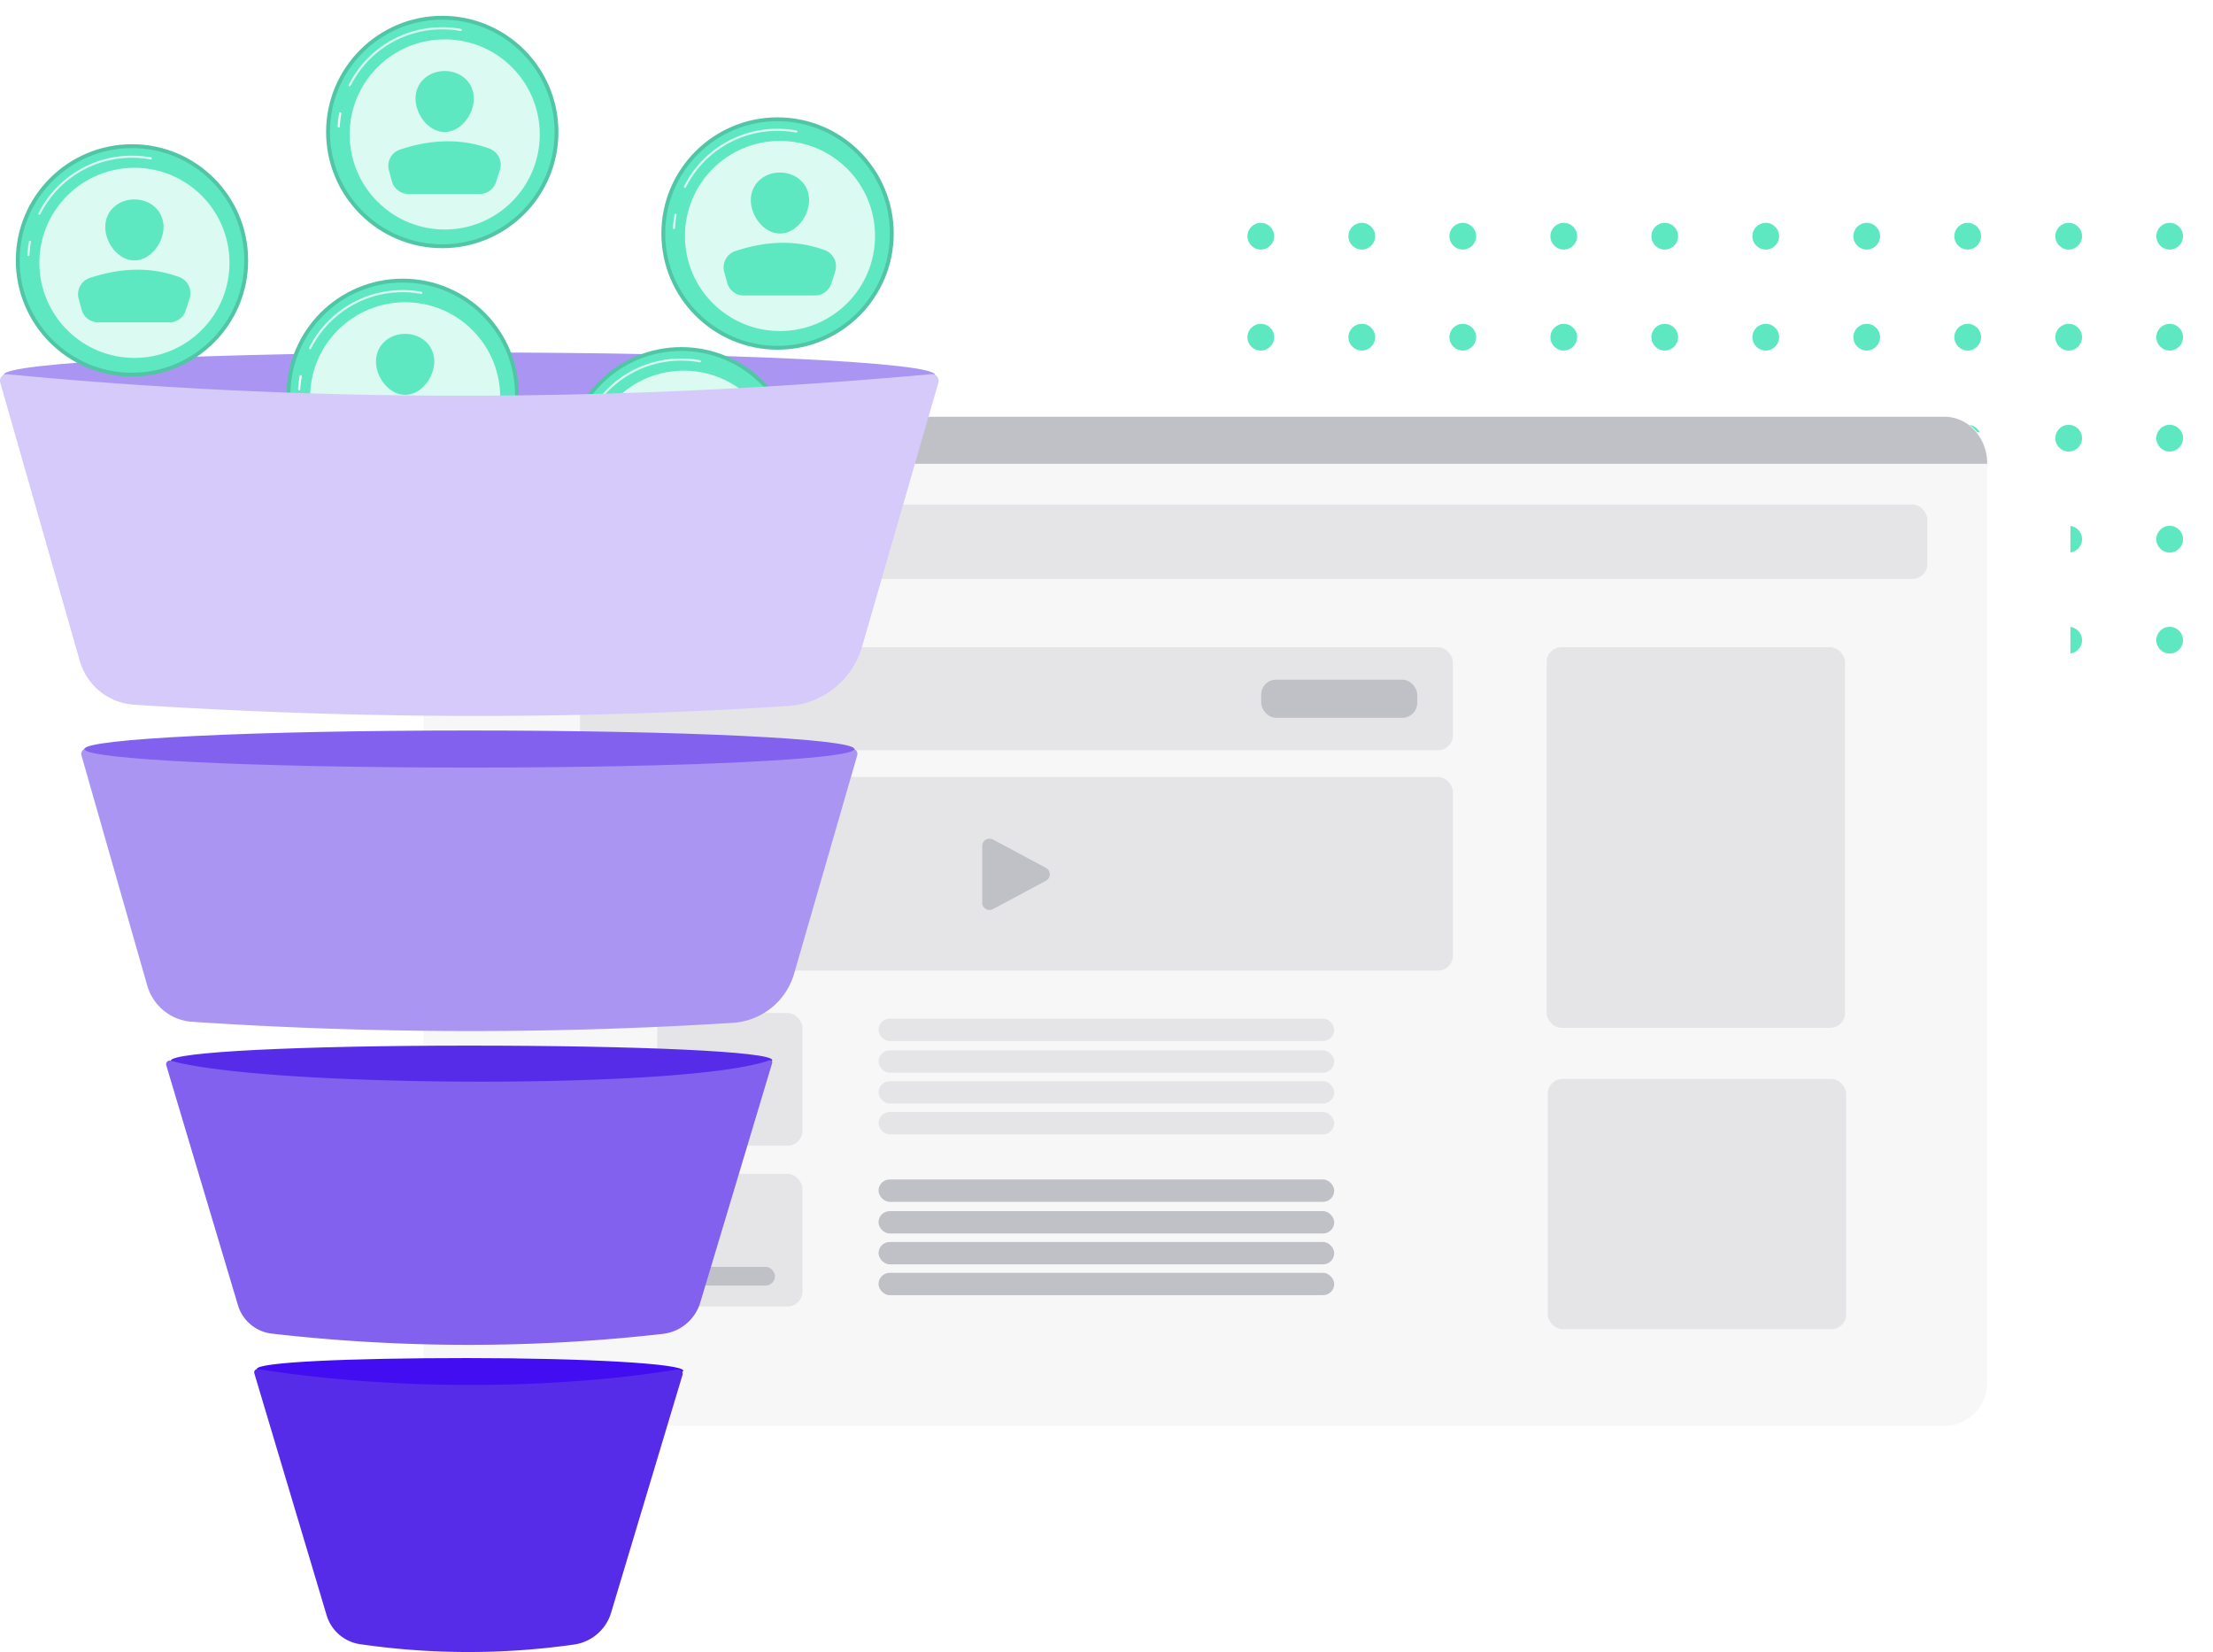 <?xml version="1.0" encoding="utf-8"?>
<svg xmlns="http://www.w3.org/2000/svg" xmlns:xlink="http://www.w3.org/1999/xlink" width="745.085" height="556.136" viewBox="0 0 745.085 556.136">
  <defs>
    <clipPath id="clip-path">
      <rect width="316.505" height="154.236" fill="none"/>
    </clipPath>
    <filter id="Rectangle_2228" x="99.085" y="97.525" width="646" height="458" filterUnits="userSpaceOnUse">
      <feOffset dx="16" dy="16" input="SourceAlpha"/>
      <feGaussianBlur stdDeviation="16" result="blur"/>
      <feFlood flood-opacity="0.102"/>
      <feComposite operator="in" in2="blur"/>
      <feComposite in="SourceGraphic"/>
    </filter>
  </defs>
  <g id="funnel_conversion" transform="translate(-549.25 -298.039)">
    <g id="Pattern_Dot_Vert" data-name="Pattern Dot Vert" transform="translate(969.25 373.054)">
      <g id="Grille_de_répétition_39" data-name="Grille de répétition 39" clip-path="url(#clip-path)">
        <g transform="translate(-655 -193)">
          <circle id="Ellipse_8" data-name="Ellipse 8" cx="4.5" cy="4.5" r="4.5" transform="translate(655 193)" fill="#5de8c1"/>
        </g>
        <g transform="translate(-621 -193)">
          <circle id="Ellipse_8-2" data-name="Ellipse 8" cx="4.5" cy="4.5" r="4.5" transform="translate(655 193)" fill="#5de8c1"/>
        </g>
        <g transform="translate(-587 -193)">
          <circle id="Ellipse_8-3" data-name="Ellipse 8" cx="4.5" cy="4.5" r="4.5" transform="translate(655 193)" fill="#5de8c1"/>
        </g>
        <g transform="translate(-553 -193)">
          <circle id="Ellipse_8-4" data-name="Ellipse 8" cx="4.5" cy="4.5" r="4.5" transform="translate(655 193)" fill="#5de8c1"/>
        </g>
        <g transform="translate(-519 -193)">
          <circle id="Ellipse_8-5" data-name="Ellipse 8" cx="4.5" cy="4.5" r="4.5" transform="translate(655 193)" fill="#5de8c1"/>
        </g>
        <g transform="translate(-485 -193)">
          <circle id="Ellipse_8-6" data-name="Ellipse 8" cx="4.5" cy="4.5" r="4.5" transform="translate(655 193)" fill="#5de8c1"/>
        </g>
        <g transform="translate(-451 -193)">
          <circle id="Ellipse_8-7" data-name="Ellipse 8" cx="4.5" cy="4.5" r="4.5" transform="translate(655 193)" fill="#5de8c1"/>
        </g>
        <g transform="translate(-417 -193)">
          <circle id="Ellipse_8-8" data-name="Ellipse 8" cx="4.5" cy="4.5" r="4.5" transform="translate(655 193)" fill="#5de8c1"/>
        </g>
        <g transform="translate(-383 -193)">
          <circle id="Ellipse_8-9" data-name="Ellipse 8" cx="4.5" cy="4.5" r="4.5" transform="translate(655 193)" fill="#5de8c1"/>
        </g>
        <g transform="translate(-349 -193)">
          <circle id="Ellipse_8-10" data-name="Ellipse 8" cx="4.5" cy="4.5" r="4.5" transform="translate(655 193)" fill="#5de8c1"/>
        </g>
        <g transform="translate(-655 -159)">
          <circle id="Ellipse_8-11" data-name="Ellipse 8" cx="4.5" cy="4.5" r="4.5" transform="translate(655 193)" fill="#5de8c1"/>
        </g>
        <g transform="translate(-621 -159)">
          <circle id="Ellipse_8-12" data-name="Ellipse 8" cx="4.5" cy="4.5" r="4.5" transform="translate(655 193)" fill="#5de8c1"/>
        </g>
        <g transform="translate(-587 -159)">
          <circle id="Ellipse_8-13" data-name="Ellipse 8" cx="4.5" cy="4.5" r="4.5" transform="translate(655 193)" fill="#5de8c1"/>
        </g>
        <g transform="translate(-553 -159)">
          <circle id="Ellipse_8-14" data-name="Ellipse 8" cx="4.5" cy="4.5" r="4.5" transform="translate(655 193)" fill="#5de8c1"/>
        </g>
        <g transform="translate(-519 -159)">
          <circle id="Ellipse_8-15" data-name="Ellipse 8" cx="4.5" cy="4.5" r="4.5" transform="translate(655 193)" fill="#5de8c1"/>
        </g>
        <g transform="translate(-485 -159)">
          <circle id="Ellipse_8-16" data-name="Ellipse 8" cx="4.5" cy="4.5" r="4.5" transform="translate(655 193)" fill="#5de8c1"/>
        </g>
        <g transform="translate(-451 -159)">
          <circle id="Ellipse_8-17" data-name="Ellipse 8" cx="4.5" cy="4.5" r="4.5" transform="translate(655 193)" fill="#5de8c1"/>
        </g>
        <g transform="translate(-417 -159)">
          <circle id="Ellipse_8-18" data-name="Ellipse 8" cx="4.5" cy="4.5" r="4.5" transform="translate(655 193)" fill="#5de8c1"/>
        </g>
        <g transform="translate(-383 -159)">
          <circle id="Ellipse_8-19" data-name="Ellipse 8" cx="4.5" cy="4.5" r="4.5" transform="translate(655 193)" fill="#5de8c1"/>
        </g>
        <g transform="translate(-349 -159)">
          <circle id="Ellipse_8-20" data-name="Ellipse 8" cx="4.5" cy="4.5" r="4.5" transform="translate(655 193)" fill="#5de8c1"/>
        </g>
        <g transform="translate(-655 -125)">
          <circle id="Ellipse_8-21" data-name="Ellipse 8" cx="4.5" cy="4.5" r="4.5" transform="translate(655 193)" fill="#5de8c1"/>
        </g>
        <g transform="translate(-621 -125)">
          <circle id="Ellipse_8-22" data-name="Ellipse 8" cx="4.5" cy="4.5" r="4.5" transform="translate(655 193)" fill="#5de8c1"/>
        </g>
        <g transform="translate(-587 -125)">
          <circle id="Ellipse_8-23" data-name="Ellipse 8" cx="4.5" cy="4.5" r="4.5" transform="translate(655 193)" fill="#5de8c1"/>
        </g>
        <g transform="translate(-553 -125)">
          <circle id="Ellipse_8-24" data-name="Ellipse 8" cx="4.5" cy="4.5" r="4.5" transform="translate(655 193)" fill="#5de8c1"/>
        </g>
        <g transform="translate(-519 -125)">
          <circle id="Ellipse_8-25" data-name="Ellipse 8" cx="4.5" cy="4.5" r="4.5" transform="translate(655 193)" fill="#5de8c1"/>
        </g>
        <g transform="translate(-485 -125)">
          <circle id="Ellipse_8-26" data-name="Ellipse 8" cx="4.5" cy="4.5" r="4.5" transform="translate(655 193)" fill="#5de8c1"/>
        </g>
        <g transform="translate(-451 -125)">
          <circle id="Ellipse_8-27" data-name="Ellipse 8" cx="4.5" cy="4.5" r="4.5" transform="translate(655 193)" fill="#5de8c1"/>
        </g>
        <g transform="translate(-417 -125)">
          <circle id="Ellipse_8-28" data-name="Ellipse 8" cx="4.5" cy="4.5" r="4.5" transform="translate(655 193)" fill="#5de8c1"/>
        </g>
        <g transform="translate(-383 -125)">
          <circle id="Ellipse_8-29" data-name="Ellipse 8" cx="4.5" cy="4.5" r="4.5" transform="translate(655 193)" fill="#5de8c1"/>
        </g>
        <g transform="translate(-349 -125)">
          <circle id="Ellipse_8-30" data-name="Ellipse 8" cx="4.5" cy="4.5" r="4.5" transform="translate(655 193)" fill="#5de8c1"/>
        </g>
        <g transform="translate(-655 -91)">
          <circle id="Ellipse_8-31" data-name="Ellipse 8" cx="4.5" cy="4.5" r="4.5" transform="translate(655 193)" fill="#5de8c1"/>
        </g>
        <g transform="translate(-621 -91)">
          <circle id="Ellipse_8-32" data-name="Ellipse 8" cx="4.5" cy="4.5" r="4.5" transform="translate(655 193)" fill="#5de8c1"/>
        </g>
        <g transform="translate(-587 -91)">
          <circle id="Ellipse_8-33" data-name="Ellipse 8" cx="4.5" cy="4.5" r="4.5" transform="translate(655 193)" fill="#5de8c1"/>
        </g>
        <g transform="translate(-553 -91)">
          <circle id="Ellipse_8-34" data-name="Ellipse 8" cx="4.5" cy="4.5" r="4.5" transform="translate(655 193)" fill="#5de8c1"/>
        </g>
        <g transform="translate(-519 -91)">
          <circle id="Ellipse_8-35" data-name="Ellipse 8" cx="4.5" cy="4.5" r="4.5" transform="translate(655 193)" fill="#5de8c1"/>
        </g>
        <g transform="translate(-485 -91)">
          <circle id="Ellipse_8-36" data-name="Ellipse 8" cx="4.5" cy="4.5" r="4.5" transform="translate(655 193)" fill="#5de8c1"/>
        </g>
        <g transform="translate(-451 -91)">
          <circle id="Ellipse_8-37" data-name="Ellipse 8" cx="4.5" cy="4.5" r="4.5" transform="translate(655 193)" fill="#5de8c1"/>
        </g>
        <g transform="translate(-417 -91)">
          <circle id="Ellipse_8-38" data-name="Ellipse 8" cx="4.5" cy="4.5" r="4.5" transform="translate(655 193)" fill="#5de8c1"/>
        </g>
        <g transform="translate(-383 -91)">
          <circle id="Ellipse_8-39" data-name="Ellipse 8" cx="4.5" cy="4.5" r="4.5" transform="translate(655 193)" fill="#5de8c1"/>
        </g>
        <g transform="translate(-349 -91)">
          <circle id="Ellipse_8-40" data-name="Ellipse 8" cx="4.5" cy="4.5" r="4.5" transform="translate(655 193)" fill="#5de8c1"/>
        </g>
        <g transform="translate(-655 -57)">
          <circle id="Ellipse_8-41" data-name="Ellipse 8" cx="4.5" cy="4.5" r="4.5" transform="translate(655 193)" fill="#5de8c1"/>
        </g>
        <g transform="translate(-621 -57)">
          <circle id="Ellipse_8-42" data-name="Ellipse 8" cx="4.5" cy="4.5" r="4.5" transform="translate(655 193)" fill="#5de8c1"/>
        </g>
        <g transform="translate(-587 -57)">
          <circle id="Ellipse_8-43" data-name="Ellipse 8" cx="4.5" cy="4.5" r="4.5" transform="translate(655 193)" fill="#5de8c1"/>
        </g>
        <g transform="translate(-553 -57)">
          <circle id="Ellipse_8-44" data-name="Ellipse 8" cx="4.5" cy="4.5" r="4.5" transform="translate(655 193)" fill="#5de8c1"/>
        </g>
        <g transform="translate(-519 -57)">
          <circle id="Ellipse_8-45" data-name="Ellipse 8" cx="4.5" cy="4.5" r="4.5" transform="translate(655 193)" fill="#5de8c1"/>
        </g>
        <g transform="translate(-485 -57)">
          <circle id="Ellipse_8-46" data-name="Ellipse 8" cx="4.5" cy="4.5" r="4.5" transform="translate(655 193)" fill="#5de8c1"/>
        </g>
        <g transform="translate(-451 -57)">
          <circle id="Ellipse_8-47" data-name="Ellipse 8" cx="4.5" cy="4.5" r="4.5" transform="translate(655 193)" fill="#5de8c1"/>
        </g>
        <g transform="translate(-417 -57)">
          <circle id="Ellipse_8-48" data-name="Ellipse 8" cx="4.5" cy="4.5" r="4.5" transform="translate(655 193)" fill="#5de8c1"/>
        </g>
        <g transform="translate(-383 -57)">
          <circle id="Ellipse_8-49" data-name="Ellipse 8" cx="4.5" cy="4.5" r="4.5" transform="translate(655 193)" fill="#5de8c1"/>
        </g>
        <g transform="translate(-349 -57)">
          <circle id="Ellipse_8-50" data-name="Ellipse 8" cx="4.5" cy="4.5" r="4.5" transform="translate(655 193)" fill="#5de8c1"/>
        </g>
      </g>
    </g>
    <g id="Groupe_3166" data-name="Groupe 3166" transform="translate(680.1 427.225)">
      <g id="Groupe_3167" data-name="Groupe 3167" transform="translate(0 0)">
        <g transform="matrix(1, 0, 0, 1, -130.85, -129.19)" filter="url(#Rectangle_2228)">
          <rect id="Rectangle_2228-2" data-name="Rectangle 2228" width="550" height="362" rx="19" transform="translate(131.08 129.53)" fill="#fff"/>
        </g>
      </g>
      <g id="Groupe_1562" data-name="Groupe 1562" transform="translate(11.794 11.12)">
        <g id="Groupe_1561" data-name="Groupe 1561" transform="translate(0 0)">
          <path id="Tracé_5261" data-name="Tracé 5261" d="M751.811,158.436v310.8a14.357,14.357,0,0,1-14.3,14.414H239.71a14.236,14.236,0,0,1-10.114-4.22,14.465,14.465,0,0,1-4.186-10.195v-310.8a14.473,14.473,0,0,1,4.181-10.207A14.243,14.243,0,0,1,239.71,144h497.8A14.365,14.365,0,0,1,751.811,158.436Z" transform="translate(-225.41 -144)" fill="#f7f7f8"/>
          <g id="Groupe_1560" data-name="Groupe 1560" transform="translate(0.001)">
            <path id="Tracé_5262" data-name="Tracé 5262" d="M751.81,159.826H225.41a16.677,16.677,0,0,1,4.178-11.191A13.641,13.641,0,0,1,239.71,144h497.8a13.641,13.641,0,0,1,10.122,4.634A16.677,16.677,0,0,1,751.81,159.826Z" transform="translate(-225.41 -144)" fill="#c0c0c7"/>
            <circle id="Ellipse_227" data-name="Ellipse 227" cx="3.952" cy="3.952" r="3.952" transform="translate(11.849 3.969)" fill="#dfe3ef"/>
            <circle id="Ellipse_228" data-name="Ellipse 228" cx="3.952" cy="3.952" r="3.952" transform="translate(23.698 3.969)" fill="#dfe3ef"/>
            <circle id="Ellipse_229" data-name="Ellipse 229" cx="3.952" cy="3.952" r="3.952" transform="translate(35.547 3.969)" fill="#dfe3ef"/>
          </g>
          <g id="undraw_data_trends_b0wg" transform="translate(19.877 29.542)">
            <g id="undraw_wireframing_nxyi" transform="translate(0 0)">
              <rect id="Rectangle_2356" data-name="Rectangle 2356" width="293.888" height="34.675" rx="5" transform="translate(32.763 48.041)" fill="#e5e5e8"/>
              <rect id="Rectangle_2361" data-name="Rectangle 2361" width="293.888" height="65.179" rx="5" transform="translate(32.763 91.725)" fill="#e5e5e8"/>
              <rect id="Rectangle_2376" data-name="Rectangle 2376" width="100.46" height="128.122" rx="5" transform="translate(358.214 48.041)" fill="#e5e5e8"/>
              <g id="Groupe_3292" data-name="Groupe 3292" transform="translate(58.793 171.168)">
                <g id="Groupe_3291" data-name="Groupe 3291" transform="translate(74.471 -447.701)">
                  <rect id="Rectangle_2360" data-name="Rectangle 2360" width="153.425" height="7.521" rx="3.76" transform="translate(0 481.039)" fill="#e5e5e8"/>
                  <rect id="Rectangle_2375" data-name="Rectangle 2375" width="153.425" height="7.521" rx="3.76" transform="translate(0 470.654)" fill="#e5e5e8"/>
                  <rect id="Rectangle_2359" data-name="Rectangle 2359" width="153.425" height="7.521" rx="3.76" transform="translate(0 460.27)" fill="#e5e5e8"/>
                  <rect id="Rectangle_2358" data-name="Rectangle 2358" width="153.425" height="7.521" rx="3.76" transform="translate(0 449.612)" fill="#e5e5e8"/>
                </g>
                <rect id="Rectangle_2362" data-name="Rectangle 2362" width="48.858" height="44.679" rx="5" transform="translate(0)" fill="#e5e5e8"/>
              </g>
              <g id="Groupe_3293" data-name="Groupe 3293" transform="translate(58.793 225.3)">
                <g id="Groupe_3291-2" data-name="Groupe 3291" transform="translate(74.471 -447.701)">
                  <rect id="Rectangle_2360-2" data-name="Rectangle 2360" width="153.425" height="7.521" rx="3.76" transform="translate(0 481.039)" fill="#c0c0c7"/>
                  <rect id="Rectangle_2375-2" data-name="Rectangle 2375" width="153.425" height="7.521" rx="3.76" transform="translate(0 470.654)" fill="#c0c0c7"/>
                  <rect id="Rectangle_2359-2" data-name="Rectangle 2359" width="153.425" height="7.521" rx="3.76" transform="translate(0 460.27)" fill="#c0c0c7"/>
                  <rect id="Rectangle_2358-2" data-name="Rectangle 2358" width="153.425" height="7.521" rx="3.76" transform="translate(0 449.612)" fill="#c0c0c7"/>
                </g>
                <rect id="Rectangle_2362-2" data-name="Rectangle 2362" width="48.858" height="44.679" rx="5" transform="translate(0)" fill="#e5e5e8"/>
                <rect id="Rectangle_2380" data-name="Rectangle 2380" width="30.688" height="6.28" rx="3.14" transform="translate(8.918 31.335)" fill="#c0c0c7"/>
              </g>
              <rect id="Rectangle_2373" data-name="Rectangle 2373" width="486.382" height="25.021" rx="5" fill="#e5e5e8"/>
              <rect id="Rectangle_2371" data-name="Rectangle 2371" width="100.46" height="84.257" rx="5" transform="translate(358.591 193.368)" fill="#e5e5e8"/>
              <rect id="Rectangle_2379" data-name="Rectangle 2379" width="52.53" height="12.832" rx="5" transform="translate(262.108 58.962)" fill="#c0c0c7"/>
              <path id="Tracé_10313" data-name="Tracé 10313" d="M194.046,835.019a2.453,2.453,0,0,1-2.458-2.456v-19.1a2.456,2.456,0,0,1,3.619-2.165l17.826,9.549a2.458,2.458,0,0,1,0,4.331l-17.828,9.552A2.473,2.473,0,0,1,194.046,835.019Z" transform="translate(-23.402 -698.532)" fill="#c0c0c7"/>
            </g>
          </g>
        </g>
      </g>
    </g>
    <g id="Groupe_3716" data-name="Groupe 3716" transform="translate(549.25 298.039)">
      <g id="Groupe_3709" data-name="Groupe 3709" transform="translate(0 88.486)">
        <path id="Tracé_16417" data-name="Tracé 16417" d="M1346.682,1007.78c0,4.168-69.061,7.547-156.782,7.547s-156.772-3.379-156.772-7.547,69.051-7.546,156.772-7.546S1346.682,1003.613,1346.682,1007.78Z" transform="translate(-1031.88 -970.067)" fill="#aa95f3"/>
        <path id="Tracé_16386" data-name="Tracé 16386" d="M1598.646,2540.046c0,2.338-32.159,6.908-72.294,6.908s-71.285-5.1-71.285-7.434,30.772-3.708,70.907-3.708S1598.646,2537.708,1598.646,2540.046Z" transform="translate(-1368.626 -2167.111)" fill="#420ef1"/>
        <path id="Tracé_16387" data-name="Tracé 16387" d="M1447.237,1776.171c0,2.954-50.406,10.246-107.042,10.246s-95.464-7.114-95.464-10.068,43.727-5.086,100.363-5.086S1447.237,1773.217,1447.237,1776.171Z" transform="translate(-1187.229 -1507.75)" fill="#572ce8"/>
        <path id="Tracé_16388" data-name="Tracé 16388" d="M1245.065,1136.463a1411.814,1411.814,0,0,1-182.074-.347,16.9,16.9,0,0,1-15.153-12.225l-22.133-77.434a1.845,1.845,0,0,1,1.953-2.344c84.106,8.089,169.892,7.876,257.258-.015a1.859,1.859,0,0,1,1.956,2.367l-21.232,73.45A22.975,22.975,0,0,1,1245.065,1136.463Z" transform="translate(-998.274 -880.624)" fill="#aa95f3"/>
        <g id="Groupe_3717" data-name="Groupe 3717" transform="translate(91.152 0)">
          <circle id="Ellipse_2532" data-name="Ellipse 2532" cx="39.113" cy="39.113" r="39.113" transform="translate(5.323 5.323)" fill="#51c6a6"/>
          <circle id="Ellipse_2533" data-name="Ellipse 2533" cx="37.813" cy="37.813" r="37.813" transform="translate(6.624 6.624)" fill="#5de8c1"/>
          <path id="Tracé_16408" data-name="Tracé 16408" d="M2027.564,980.742h-.019a.358.358,0,0,1-.339-.376,35.436,35.436,0,0,1,.512-4.43.358.358,0,1,1,.7.127,34.763,34.763,0,0,0-.5,4.339A.358.358,0,0,1,2027.564,980.742Z" transform="translate(-2017.984 -937.8)" fill="#fff"/>
          <path id="Tracé_16409" data-name="Tracé 16409" d="M2054.289,787.184a.358.358,0,0,1-.32-.519,35.117,35.117,0,0,1,31.5-19.394,35.606,35.606,0,0,1,6.361.572.358.358,0,0,1-.128.7,34.861,34.861,0,0,0-6.233-.561,34.4,34.4,0,0,0-30.86,19A.358.358,0,0,1,2054.289,787.184Z" transform="translate(-2041.033 -758.097)" fill="#fff" opacity="0.78"/>
          <circle id="Ellipse_2534" data-name="Ellipse 2534" cx="32.004" cy="32.004" r="32.004" transform="translate(0 45.26) rotate(-45)" fill="#fff" opacity="0.78"/>
          <path id="Tracé_16410" data-name="Tracé 16410" d="M2237.356,883.6c0,5.419-4.393,11.269-9.812,11.269s-9.812-5.85-9.812-11.269,4.393-9.264,9.812-9.264S2237.356,878.181,2237.356,883.6Z" transform="translate(-2182.298 -850.433)" fill="#5de8c1"/>
          <path id="Tracé_16411" data-name="Tracé 16411" d="M2157.968,1064.052h23.953a5.8,5.8,0,0,0,5.522-4.031l1.289-4.028a5.792,5.792,0,0,0-3.5-7.207c-9.748-3.564-19.828-3.107-30.153.329a5.773,5.773,0,0,0-3.7,7l.992,3.658A5.8,5.8,0,0,0,2157.968,1064.052Z" transform="translate(-2124.898 -998.752)" fill="#5de8c1"/>
        </g>
        <g id="Groupe_3718" data-name="Groupe 3718" transform="translate(184.944 23.037)">
          <circle id="Ellipse_2532-2" data-name="Ellipse 2532" cx="39.113" cy="39.113" r="39.113" transform="translate(5.323 5.323)" fill="#51c6a6"/>
          <circle id="Ellipse_2533-2" data-name="Ellipse 2533" cx="37.813" cy="37.813" r="37.813" transform="translate(6.624 6.624)" fill="#5de8c1"/>
          <path id="Tracé_16408-2" data-name="Tracé 16408" d="M2027.564,980.742h-.019a.358.358,0,0,1-.339-.376,35.436,35.436,0,0,1,.512-4.43.358.358,0,1,1,.7.127,34.763,34.763,0,0,0-.5,4.339A.358.358,0,0,1,2027.564,980.742Z" transform="translate(-2017.984 -937.8)" fill="#fff"/>
          <path id="Tracé_16409-2" data-name="Tracé 16409" d="M2054.289,787.184a.358.358,0,0,1-.32-.519,35.117,35.117,0,0,1,31.5-19.394,35.606,35.606,0,0,1,6.361.572.358.358,0,0,1-.128.7,34.861,34.861,0,0,0-6.233-.561,34.4,34.4,0,0,0-30.86,19A.358.358,0,0,1,2054.289,787.184Z" transform="translate(-2041.033 -758.097)" fill="#fff" opacity="0.78"/>
          <circle id="Ellipse_2534-2" data-name="Ellipse 2534" cx="32.004" cy="32.004" r="32.004" transform="translate(0 45.26) rotate(-45)" fill="#fff" opacity="0.78"/>
          <path id="Tracé_16410-2" data-name="Tracé 16410" d="M2237.356,883.6c0,5.419-4.393,11.269-9.812,11.269s-9.812-5.85-9.812-11.269,4.393-9.264,9.812-9.264S2237.356,878.181,2237.356,883.6Z" transform="translate(-2182.298 -850.433)" fill="#5de8c1"/>
          <path id="Tracé_16411-2" data-name="Tracé 16411" d="M2157.968,1064.052h23.953a5.8,5.8,0,0,0,5.522-4.031l1.289-4.028a5.792,5.792,0,0,0-3.5-7.207c-9.748-3.564-19.828-3.107-30.153.329a5.773,5.773,0,0,0-3.7,7l.992,3.658A5.8,5.8,0,0,0,2157.968,1064.052Z" transform="translate(-2124.898 -998.752)" fill="#5de8c1"/>
        </g>
        <path id="Tracé_16416" data-name="Tracé 16416" d="M1291.01,1155.8c-72,4.69-145.451,4.371-220.2-.42a20.434,20.434,0,0,1-18.326-14.785l-26.767-93.648a2.231,2.231,0,0,1,2.362-2.835c101.717,9.783,205.465,9.525,311.123-.018a2.249,2.249,0,0,1,2.365,2.863l-25.678,88.829A27.785,27.785,0,0,1,1291.01,1155.8Z" transform="translate(-1025.632 -1006.625)" fill="#d5caf9"/>
        <path id="Tracé_16389" data-name="Tracé 16389" d="M1400.477,1899.074a581.592,581.592,0,0,1-131.573-.088,13.53,13.53,0,0,1-11.43-9.559l-24.134-80.766a1.236,1.236,0,0,1,1.521-1.544c32.33,9.048,173.646,9.79,201.51-.133a.742.742,0,0,1,.963.912l-24.212,80.642A14.928,14.928,0,0,1,1400.477,1899.074Z" transform="translate(-1177.359 -1538.518)" fill="#8161ee"/>
        <path id="Tracé_16390" data-name="Tracé 16390" d="M1556.522,2655.4a253.211,253.211,0,0,1-71.983-.125,13.835,13.835,0,0,1-11.293-9.714L1448.9,2564.1a1.12,1.12,0,0,1,1.252-1.429c45.546,7.285,100.058,6.915,141.259.106a1.467,1.467,0,0,1,1.64,1.871l-24.026,80.022A15.279,15.279,0,0,1,1556.522,2655.4Z" transform="translate(-1363.27 -2190.26)" fill="#572ce8"/>
        <path id="Tracé_16391" data-name="Tracé 16391" d="M1292.4,1006.474c0,3.446-57.1,6.24-129.638,6.24s-129.63-2.794-129.63-6.24,57.1-6.24,129.63-6.24S1292.4,1003.028,1292.4,1006.474Z" transform="translate(-1004.739 -842.802)" fill="#8161ee"/>
      </g>
      <g id="Groupe_3711" data-name="Groupe 3711" transform="translate(0.001 43.226)">
        <circle id="Ellipse_2526" data-name="Ellipse 2526" cx="39.113" cy="39.113" r="39.113" transform="translate(5.323 5.323)" fill="#51c6a6"/>
        <circle id="Ellipse_2527" data-name="Ellipse 2527" cx="37.813" cy="37.813" r="37.813" transform="translate(6.624 6.624)" fill="#5de8c1"/>
        <path id="Tracé_16400" data-name="Tracé 16400" d="M731.272,696.455h-.019a.358.358,0,0,1-.339-.376,35.495,35.495,0,0,1,.512-4.43.358.358,0,1,1,.7.127,34.79,34.79,0,0,0-.5,4.339A.358.358,0,0,1,731.272,696.455Z" transform="translate(-721.692 -653.513)" fill="#fff" opacity="0.78"/>
        <path id="Tracé_16401" data-name="Tracé 16401" d="M758,502.9a.358.358,0,0,1-.319-.519,35.116,35.116,0,0,1,31.5-19.394,35.6,35.6,0,0,1,6.361.572.358.358,0,1,1-.128.7,34.871,34.871,0,0,0-6.233-.561,34.4,34.4,0,0,0-30.86,19A.358.358,0,0,1,758,502.9Z" transform="translate(-744.741 -473.81)" fill="#fff" opacity="0.78"/>
        <circle id="Ellipse_2528" data-name="Ellipse 2528" cx="32.004" cy="32.004" r="32.004" transform="translate(0 45.26) rotate(-45)" fill="#fff" opacity="0.78"/>
        <path id="Tracé_16402" data-name="Tracé 16402" d="M941.064,599.312c0,5.419-4.393,11.269-9.812,11.269s-9.812-5.85-9.812-11.269,4.393-9.264,9.812-9.264S941.064,593.893,941.064,599.312Z" transform="translate(-886.006 -566.145)" fill="#5de8c1"/>
        <path id="Tracé_16403" data-name="Tracé 16403" d="M861.676,779.764h23.953a5.8,5.8,0,0,0,5.522-4.031l1.289-4.029a5.792,5.792,0,0,0-3.5-7.207c-9.748-3.564-19.828-3.107-30.153.329a5.773,5.773,0,0,0-3.7,7l.992,3.659A5.8,5.8,0,0,0,861.676,779.764Z" transform="translate(-828.606 -714.464)" fill="#5de8c1"/>
      </g>
      <g id="Groupe_3715" data-name="Groupe 3715" transform="translate(104.469 0)">
        <circle id="Ellipse_2532-3" data-name="Ellipse 2532" cx="39.113" cy="39.113" r="39.113" transform="translate(5.323 5.323)" fill="#51c6a6"/>
        <circle id="Ellipse_2533-3" data-name="Ellipse 2533" cx="37.813" cy="37.813" r="37.813" transform="translate(6.624 6.624)" fill="#5de8c1"/>
        <path id="Tracé_16408-3" data-name="Tracé 16408" d="M2027.564,980.742h-.019a.358.358,0,0,1-.339-.376,35.436,35.436,0,0,1,.512-4.43.358.358,0,1,1,.7.127,34.763,34.763,0,0,0-.5,4.339A.358.358,0,0,1,2027.564,980.742Z" transform="translate(-2017.984 -937.8)" fill="#fff"/>
        <path id="Tracé_16409-3" data-name="Tracé 16409" d="M2054.289,787.184a.358.358,0,0,1-.32-.519,35.117,35.117,0,0,1,31.5-19.394,35.606,35.606,0,0,1,6.361.572.358.358,0,0,1-.128.7,34.861,34.861,0,0,0-6.233-.561,34.4,34.4,0,0,0-30.86,19A.358.358,0,0,1,2054.289,787.184Z" transform="translate(-2041.033 -758.097)" fill="#fff" opacity="0.78"/>
        <circle id="Ellipse_2534-3" data-name="Ellipse 2534" cx="32.004" cy="32.004" r="32.004" transform="translate(0 45.26) rotate(-45)" fill="#fff" opacity="0.78"/>
        <path id="Tracé_16410-3" data-name="Tracé 16410" d="M2237.356,883.6c0,5.419-4.393,11.269-9.812,11.269s-9.812-5.85-9.812-11.269,4.393-9.264,9.812-9.264S2237.356,878.181,2237.356,883.6Z" transform="translate(-2182.298 -850.433)" fill="#5de8c1"/>
        <path id="Tracé_16411-3" data-name="Tracé 16411" d="M2157.968,1064.052h23.953a5.8,5.8,0,0,0,5.522-4.031l1.289-4.028a5.792,5.792,0,0,0-3.5-7.207c-9.748-3.564-19.828-3.107-30.153.329a5.773,5.773,0,0,0-3.7,7l.992,3.658A5.8,5.8,0,0,0,2157.968,1064.052Z" transform="translate(-2124.898 -998.752)" fill="#5de8c1"/>
      </g>
      <g id="Groupe_3714" data-name="Groupe 3714" transform="translate(222.675 39.501)">
        <circle id="Ellipse_2535" data-name="Ellipse 2535" cx="39.113" cy="39.113" r="39.113" transform="translate(0)" fill="#51c6a6"/>
        <circle id="Ellipse_2536" data-name="Ellipse 2536" cx="37.813" cy="37.813" r="37.813" transform="translate(1.301 1.301)" fill="#5de8c1"/>
        <path id="Tracé_16412" data-name="Tracé 16412" d="M2578.417,719.2h-.019a.359.359,0,0,1-.339-.376,35.51,35.51,0,0,1,.512-4.43.358.358,0,1,1,.7.127,34.818,34.818,0,0,0-.5,4.339A.358.358,0,0,1,2578.417,719.2Z" transform="translate(-2574.16 -681.576)" fill="#fff" opacity="0.78"/>
        <path id="Tracé_16413" data-name="Tracé 16413" d="M2605.142,525.637a.353.353,0,0,1-.161-.039.357.357,0,0,1-.158-.481,35.116,35.116,0,0,1,31.5-19.395,35.594,35.594,0,0,1,6.361.572.358.358,0,1,1-.128.7,34.876,34.876,0,0,0-6.233-.56,34.4,34.4,0,0,0-30.86,19A.359.359,0,0,1,2605.142,525.637Z" transform="translate(-2597.209 -501.873)" fill="#fff" opacity="0.78"/>
        <circle id="Ellipse_2537" data-name="Ellipse 2537" cx="32.004" cy="32.004" r="32.004" transform="translate(7.933 7.933)" fill="#fff" opacity="0.78"/>
        <path id="Tracé_16414" data-name="Tracé 16414" d="M2788.209,622.053c0,5.419-4.393,11.269-9.812,11.269s-9.812-5.85-9.812-11.269,4.393-9.264,9.812-9.264S2788.209,616.634,2788.209,622.053Z" transform="translate(-2738.474 -594.209)" fill="#5de8c1"/>
        <path id="Tracé_16415" data-name="Tracé 16415" d="M2708.82,802.5h23.953a5.8,5.8,0,0,0,5.522-4.031l1.289-4.029a5.792,5.792,0,0,0-3.5-7.207c-9.748-3.564-19.827-3.107-30.153.329a5.774,5.774,0,0,0-3.7,7l.993,3.659A5.8,5.8,0,0,0,2708.82,802.5Z" transform="translate(-2681.073 -742.527)" fill="#5de8c1"/>
      </g>
    </g>
  </g>
</svg>
